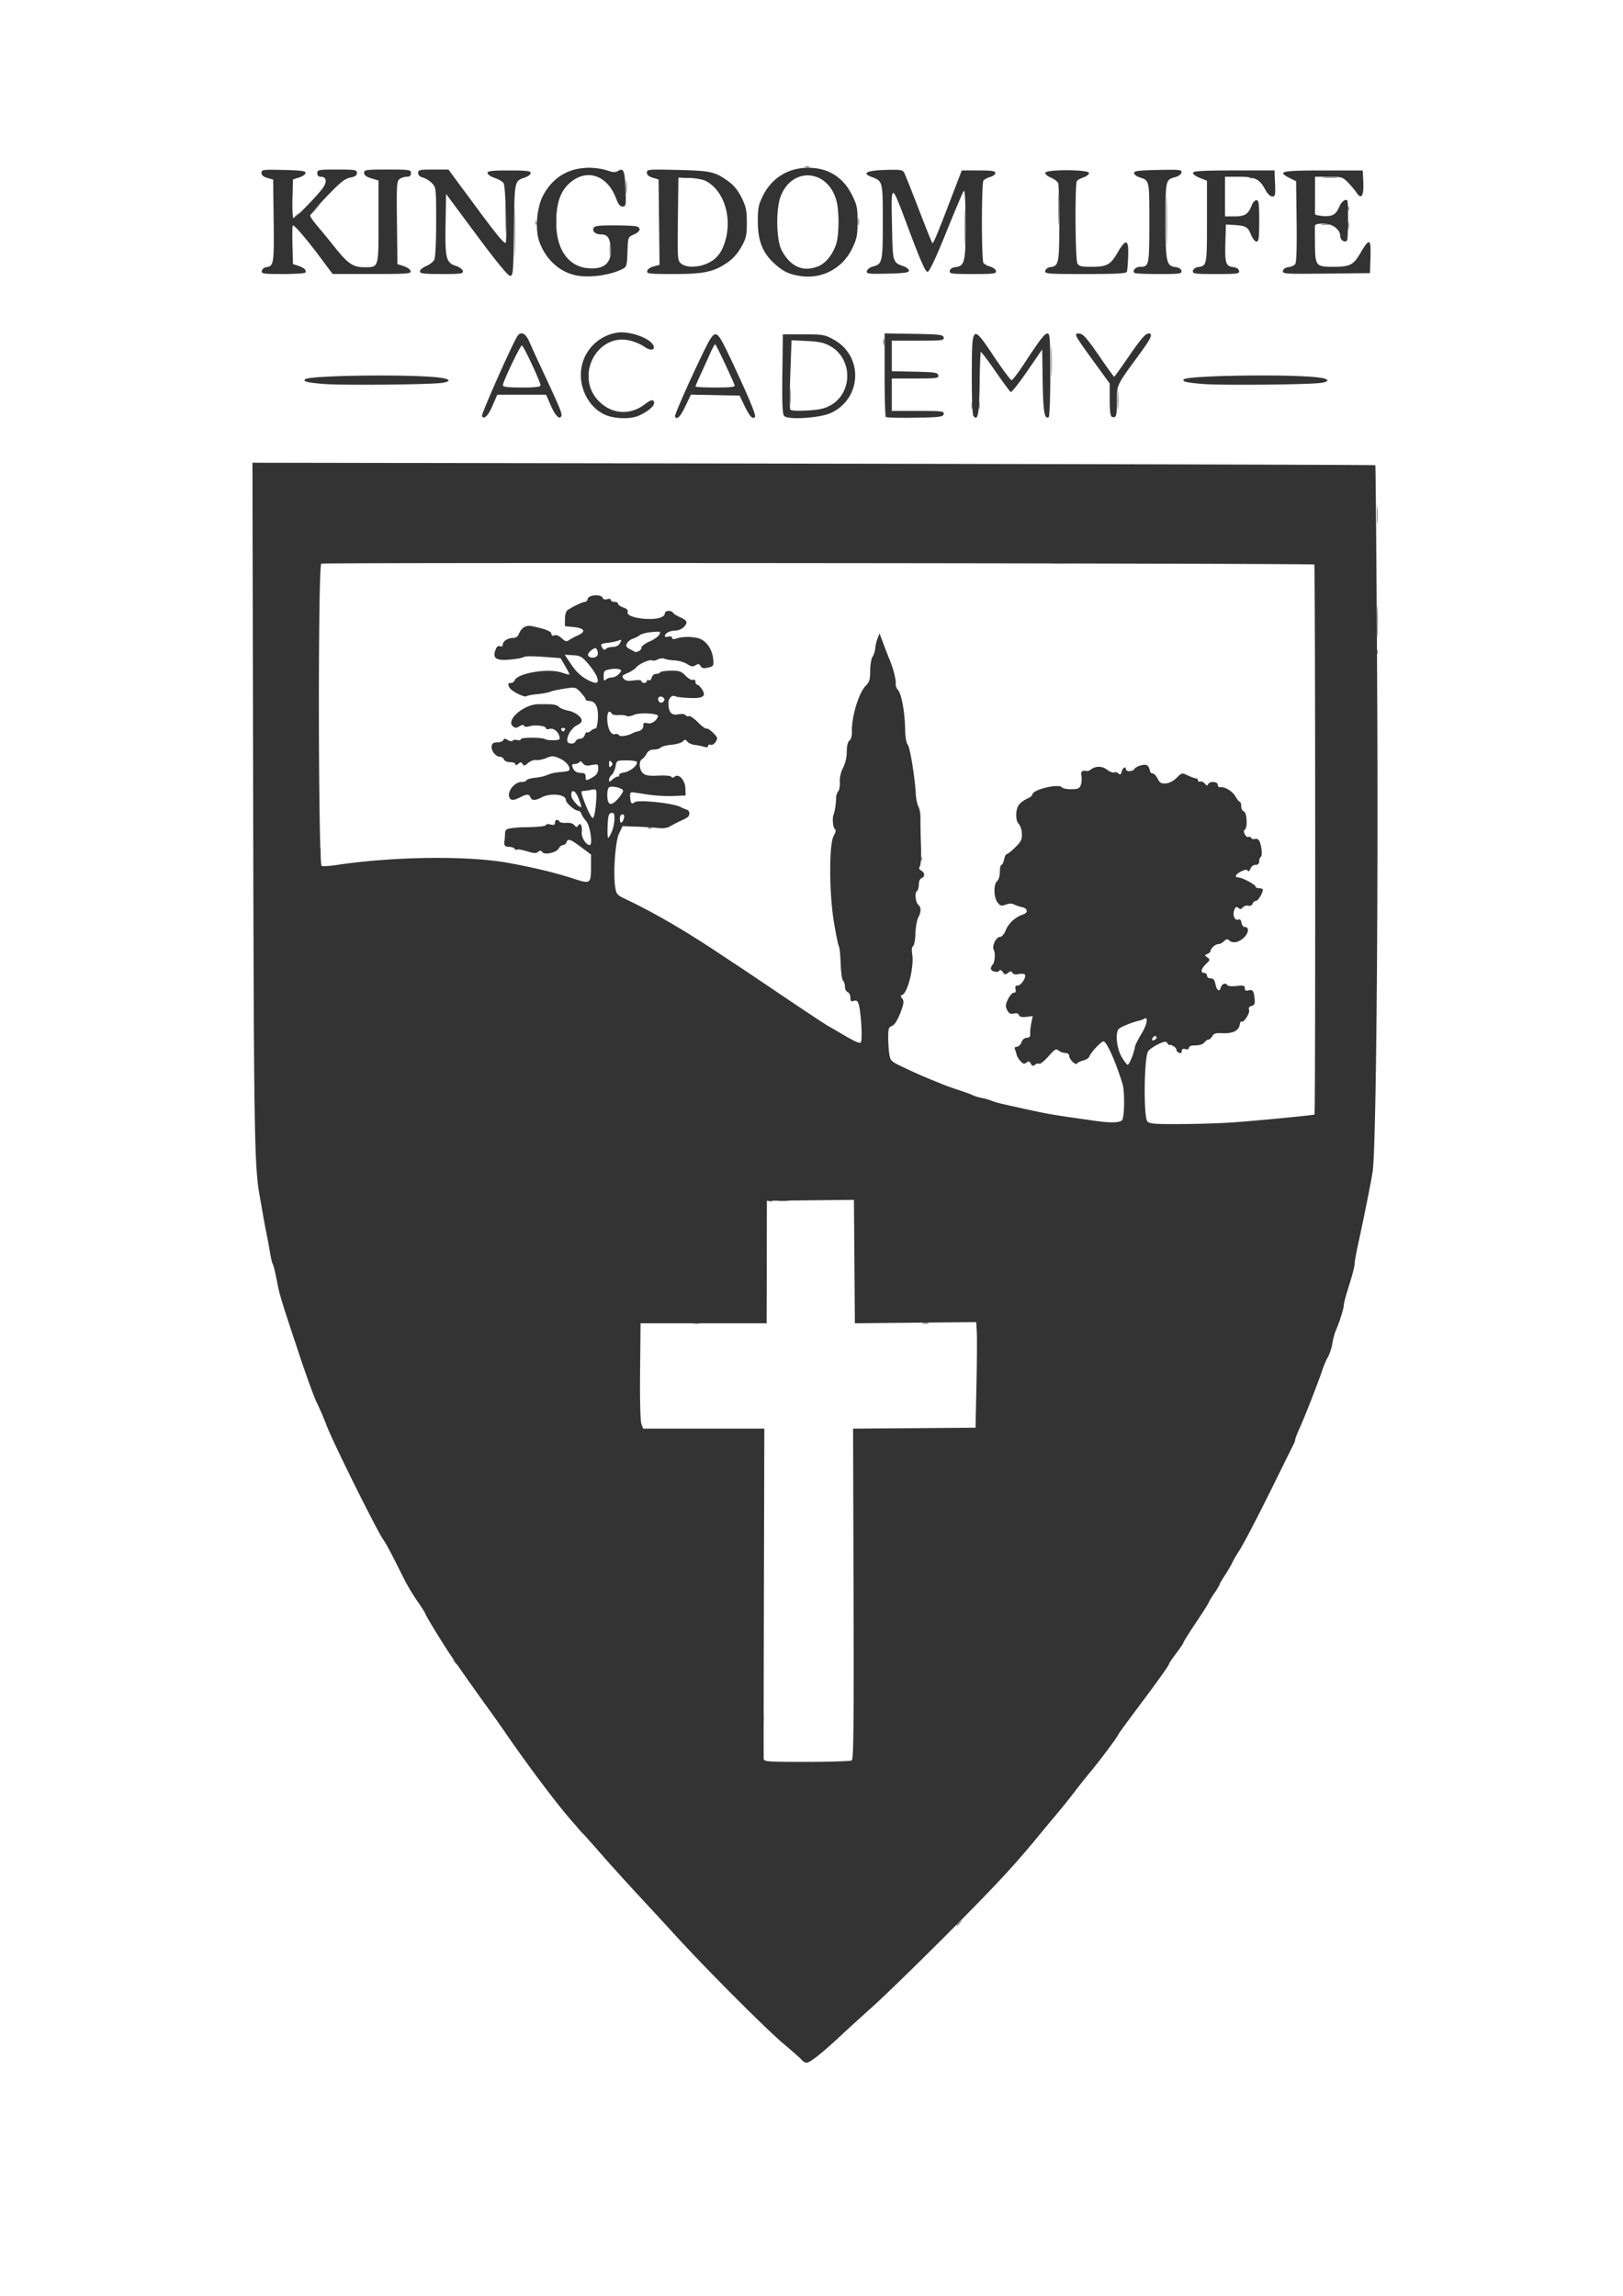 <?xml version="1.0" encoding="UTF-8"?>
<svg data-bbox="32.663 21.497 145.619 245.349" viewBox="0 0 210 297" height="297mm" width="210mm" xmlns="http://www.w3.org/2000/svg" data-type="tint">
    <g>
        <path d="M123.779 249.047c0-.048.184-.231.408-.407.37-.29.378-.282.088.088-.304.388-.496.511-.496.32zm-48.841-12.32-.444-.524.524.444c.493.417.63.604.444.604-.044 0-.28-.236-.524-.524zm23.741-14.506c.002-.64.047-.875.1-.521.054.354.053.878-.003 1.165-.055.287-.099-.003-.097-.644zm-39.944-7.282c-.29-.37-.282-.378.088-.088.388.304.512.496.32.496-.049 0-.232-.184-.408-.408zm31.085-43.796c.227-.06.541-.055.7.009.157.063-.029.112-.413.107-.385-.005-.514-.057-.287-.116zm29.595 0c.226-.06.54-.055.699.009.157.063-.028.112-.413.107-.384-.005-.513-.057-.286-.116zm-19.914-15.844c.168-.067.37-.059.447.019.077.077-.06.132-.306.122-.272-.011-.327-.066-.141-.14zm1.27-.008c.354-.053.879-.052 1.165.004.287.055-.003.099-.644.097-.64-.002-.875-.047-.52-.1zm18.366-44.244c.011-.271.067-.326.141-.14.067.168.06.369-.018.446-.078.078-.133-.06-.123-.306zm-77.786-.796c0-.576.046-.812.101-.524.056.288.056.76 0 1.049-.055.288-.1.052-.1-.525zm42.537-3.188c.168-.068.37-.06.447.018.077.078-.06.133-.306.122-.272-.01-.327-.066-.141-.14zm86.336-5.55c.001-.77.045-1.056.097-.637a6.23 6.23 0 0 1-.002 1.398c-.053.35-.096.008-.095-.761zm7.87-17.264c.01-.271.066-.326.14-.14.067.168.059.369-.018.446-.078.078-.133-.06-.123-.306zm.073-3.825c0-1.859.037-2.619.08-1.69.045.93.045 2.45 0 3.38-.043.928-.08.168-.08-1.69zm-7.943.35c.001-.77.045-1.056.097-.637a6.23 6.23 0 0 1-.002 1.398c-.053.35-.096.007-.095-.762zm-34.029-7.979a15.094 15.094 0 0 1 2.097.002c.541.049.04.088-1.114.087-1.153 0-1.596-.04-.983-.089zm22.014.007a3.32 3.32 0 0 1 1.049 0c.288.056.052.101-.524.101-.577 0-.813-.045-.525-.1zm19.946-6.243c0-1.026.042-1.416.09-.868.05.548.05 1.387-.001 1.864-.05.477-.09.029-.09-.996zM144.6 51.761c0-1.09.04-1.535.09-.99.049.545.049 1.436 0 1.98-.05.545-.09.1-.09-.99zm-18.902.7c0-.45.048-.633.106-.408.059.224.059.59 0 .815-.058.225-.106.041-.106-.408zm.932 0c0-.45.048-.633.106-.408.059.224.059.59 0 .815-.058.225-.106.041-.106-.408zm-24.444-1.166c0-.961.041-1.354.092-.874.05.481.05 1.268 0 1.748s-.092.088-.092-.874zm33.803-4.544c0-1.794.037-2.497.081-1.562a39.86 39.86 0 0 1 0 3.262c-.045.86-.082.095-.081-1.7zm-59.962 1.846c.011-.271.067-.327.141-.14.067.167.059.368-.018.446-.078.077-.133-.06-.123-.306zm38.244-4.408c.005-.385.057-.514.116-.287.059.227.055.541-.009.7-.064.157-.112-.029-.107-.413zM66.554 29.973c0-2.948.033-4.121.074-2.608.04 1.513.04 3.925 0 5.36-.041 1.434-.075.196-.074-2.752zm84.355-1.398c0-2.82.034-3.941.075-2.492.04 1.449.04 3.756 0 5.127-.042 1.37-.075.185-.075-2.635zm-72.038 3.729c.002-.641.047-.876.1-.522.054.355.052.879-.003 1.166-.055.286-.099-.003-.097-.644zm45.934-2.913c0-2.115.036-2.98.079-1.923a57.079 57.079 0 0 1 0 3.845c-.043 1.058-.079.192-.079-1.922zM65.38 28.226c0-1.73.036-2.438.081-1.573.045.865.045 2.28 0 3.146-.045.865-.081.157-.081-1.573zm71.54-1.166c0-1.858.037-2.618.081-1.689.044.93.044 2.45 0 3.379-.044.93-.08.169-.08-1.69zm37.48 2.098c0-.449.047-.632.106-.408.059.224.059.591 0 .815-.059.225-.107.041-.107-.407zm-102.533-.466c0-.449.048-.632.107-.408.059.224.059.591 0 .815-.059.225-.107.041-.107-.407zm39.149 0c0-.449.048-.632.107-.408a1.93 1.93 0 0 1 0 .815c-.06.225-.107.041-.107-.407zm-41.748.097c.012-.272.067-.327.141-.141.067.168.06.37-.018.447-.078.077-.133-.06-.123-.306zm101.76.204c.29-.056.709-.054.932.005.222.058-.015.104-.527.101-.513-.003-.695-.05-.406-.106zm-133.004-.856c0-.049.184-.232.408-.408.37-.29.378-.282.088.088-.304.388-.496.511-.496.32zm2.098-.451c0-.04.34-.381.757-.758l.757-.684-.684.757c-.638.706-.83.865-.83.685zm134.242-.763c.011-.271.066-.326.14-.14.068.168.06.369-.018.446-.077.078-.132-.06-.122-.306zm-93.39-2.776c.001-.77.044-1.056.096-.637a6.21 6.21 0 0 1-.002 1.398c-.053.35-.096.007-.094-.761zm7.326-1.214c.288-.055.76-.055 1.049 0 .288.056.052.101-.525.101-.576 0-.812-.045-.524-.1zm73.418.005c.168-.067.37-.059.447.019.077.077-.06.132-.306.122-.271-.01-.327-.066-.14-.14zm9.535-.009a8.715 8.715 0 0 1 1.63-.002c.484.05.146.093-.751.094-.898.001-1.293-.04-.88-.092zm-67.107-1.384a.9.9 0 0 1 .582 0c.16.065.03.118-.29.118-.321 0-.452-.053-.292-.118z" fill="#8c8c8c"/>
        <path d="M103.709 266.46c-.176-.213-1.172-1.099-2.213-1.969-2.323-1.94-9.817-9.44-14.069-14.08-1.73-1.889-4.09-4.447-5.243-5.685a259.975 259.975 0 0 1-4.311-4.775 398.195 398.195 0 0 0-3.616-4.068c-1.89-2.081-5.89-7.385-9.075-12.03-.439-.642-1.46-2.078-2.268-3.194a346.49 346.49 0 0 1-4.693-6.661c-.926-1.37-3.18-5.069-3.182-5.223-.001-.09-.463-.824-1.027-1.631-.563-.808-1.338-2.097-1.722-2.866-1.84-3.682-2.219-4.396-2.724-5.141-.898-1.323-6.415-12.42-7.234-14.55-.419-1.09-1.025-2.505-1.348-3.146-.322-.64-1.335-3.42-2.25-6.175-2.462-7.411-2.558-7.728-2.93-9.674-.189-.985-.416-1.909-.505-2.053-.09-.144-.246-.79-.35-1.433a59.795 59.795 0 0 0-.43-2.336 85.788 85.788 0 0 1-.483-2.564 552.51 552.51 0 0 0-.466-2.68c-.651-3.676-.723-8.149-.813-50.654l-.094-44.012 72.603.12c39.932.066 72.64.157 72.686.203.046.046.152 12.562.235 27.814.162 29.54-.127 60.794-.587 63.617-.28 1.719-1.1 5.804-1.87 9.32-.252 1.154-.457 2.321-.455 2.594.002.272-.31 1.478-.694 2.68-.384 1.2-.699 2.363-.7 2.583 0 .441-.56 2.24-1.036 3.33-.168.384-.371 1.142-.453 1.685-.08.543-.34 1.33-.574 1.748-.235.418-.562 1.18-.726 1.693-.437 1.359-2.287 6.092-2.94 7.522-.31.676-.563 1.333-.563 1.46 0 .125-.099.41-.219.633-.12.223-1.12 2.24-2.223 4.483-2.342 4.763-4.33 8.577-4.946 9.49-.24.356-.586.961-.77 1.346-.183.384-.625 1.137-.982 1.673-.356.536-.648 1.041-.648 1.123 0 .082-.314.606-.699 1.165-.384.559-.699 1.08-.699 1.157 0 .077-.734 1.234-1.63 2.572-.898 1.337-1.632 2.503-1.632 2.592 0 .089-.42.717-.932 1.396-.513.68-.932 1.293-.932 1.364 0 .193-1.433 2.203-4.082 5.726-1.304 1.736-2.414 3.262-2.466 3.39-.153.385-2.334 3.313-3.589 4.819-.64.77-1.585 1.955-2.097 2.636a86.497 86.497 0 0 1-2.33 2.901c-.77.915-1.766 2.111-2.214 2.658-2.181 2.658-3.55 4.207-6.035 6.83-3.85 4.065-13.028 13.152-15.616 15.462a307.435 307.435 0 0 0-4.078 3.716c-2.417 2.254-3.972 3.485-4.4 3.485-.188 0-.485-.174-.66-.386zm6.499-38.723c.234-.149.281-4.566.233-21.549l-.06-21.362 7.922-.061 7.923-.061.117-5.477c.064-3.011.085-6.087.046-6.835l-.07-1.358-7.853.077-7.853.077-.06-7.985-.062-7.985-5.633.062-5.632.062-.016 7.923-.015 7.923H82.883l-.062 6.208c-.037 3.701.031 6.454.17 6.816l.23.608h15.676l-.055 21.147c-.03 11.631-.042 21.331-.026 21.555.027.377.458.408 5.564.405 3.044-.002 5.666-.088 5.828-.19zm49.108-82.522c2.806-.186 10.675-.94 10.77-1.033.133-.128.106-71.02-.026-71.152-.169-.168-128.012-.282-128.486-.114-.447.158-.401 38.937.046 39.108.17.066 1.03.011 1.91-.12 7.442-1.112 16.91-1.232 22.192-.282 3.271.588 6.11 1.273 8.508 2.052 2.18.708 2.236.668 2.241-1.583l.004-1.54-1.291-.965c-1.41-1.054-1.685-1.144-1.887-.616-.074.192-.277.35-.45.35-.175 0-.423.197-.552.438-.293.547-1.866.892-2.128.467-.125-.202-.278-.22-.49-.061-.36.27-.469.264-1.686-.094-.5-.147-.991-.217-1.09-.156-.1.062-.247.005-.327-.125-.08-.13-.403-.237-.716-.237-.524 0-.692-.234-.579-.808.025-.125.053-.511.063-.86.015-.546.132-.648.856-.744a13.986 13.986 0 0 1 1.305-.115c2.012-.02 3.146-.129 3.146-.304 0-.114.262-.141.583-.06.44.11.582.054.582-.23 0-.414.359-.504.58-.145.079.126.478.2.888.164.459-.04.857.074 1.033.295.237.298.323.306.495.044.296-.449.552.04.463.885-.07.661.549 1.645 1.034 1.645.42 0 .046-2.53-.458-3.09-.258-.287-.535-.705-.614-.93-.079-.224-.256-.407-.393-.407-.46 0-1.63-1.016-1.63-1.415 0-.714-1.977-.925-3.114-.332-.847.442-1.292.442-1.462-.001-.168-.44-.49-.44-1.334.001-.845.441-1.228.44-1.398-.001-.295-.77.67-1.98 1.58-1.98.31 0 .598-.099.64-.218.043-.12.498-.263 1.01-.318.513-.055 1.116-.167 1.34-.248l.816-.298c.224-.082.808-.176 1.297-.21.49-.033.944-.115 1.012-.182.327-.328-.294-1.176-1.137-1.553-.847-.38-1.02-.388-1.75-.082-.446.186-1.052.307-1.346.269-.295-.039-.762.134-1.039.385-.415.376-.538.398-.704.13-.166-.27-.264-.273-.568-.02-.246.203-.367.218-.367.042 0-.143-.304-.261-.674-.261-.385 0-.732-.15-.809-.35a.574.574 0 0 0-.49-.35c-.558 0-1.18-.76-1.099-1.34.058-.403.228-.523.738-.523.365 0 .711-.132.77-.292.083-.231.205-.232.59-.005.268.158.543.194.614.08.07-.113.337-.15.593-.084.256.067.466.019.466-.107 0-.256 2.764-.256 3.172 0 .143.09.643.148 1.11.13.748-.027.834-.09.708-.518-.196-.665-.801-1.098-1.308-.937-.23.073-.42.033-.42-.09 0-.31-1.381-.48-2.14-.262-.391.112-.662.088-.712-.064-.054-.16-.253-.138-.577.064-.4.25-.563.252-.849.015-.966-.802 1.374-2.844 3.287-2.868 1.906-.025 2.347.035 2.67.358.172.172.71.388 1.195.479.94.176 1.873.92 1.728 1.377-.048.152-.292.37-.542.483-.598.272-1.2 1.088-1.3 1.764-.06.408.044.562.421.621.286.045.558-.07.634-.266.073-.19.338-.344.59-.344.258 0 .524-.21.61-.484.085-.266.215-.423.289-.35.074.075.3-.015.503-.198s.473-.315.601-.292c.129.023.265-.573.304-1.324.077-1.476-.32-2.246-1.155-2.246-.237 0-.43-.094-.43-.208 0-.115-.293-.522-.65-.905-.636-.68-.681-.691-2.04-.485-.763.116-1.545.275-1.738.354-.431.177-1.029.289-2.125.397-.464.045-.957.153-1.095.238-.284.176-1.884-.613-2.175-1.072-.286-.45-.237-.65.16-.65a.56.56 0 0 0 .484-.33c.36-.941 4.376-1.601 6.091-1.002.545.19.99.289.99.219 0-.07-.259-.57-.575-1.11l-.576-.982-2.21-.166c-1.214-.091-2.322-.095-2.46-.01-.14.086-.59.203-1.002.26-2.572.355-3.212.077-2.731-1.187.145-.383.338-.53.576-.44.227.088.357.005.357-.228 0-.428.69-.85 1.39-.85.268 0 .558-.183.644-.407.347-.907.922-1.276 1.733-1.11 1.705.35 2.524.673 2.524.997 0 .219.136.286.386.19.237-.091.601.054.943.375.457.43.627.473.954.243.218-.154.747-.437 1.175-.63 1.056-.475.822-.914-.561-1.055l-1.146-.117-.001-.893c-.001-.492.124-.999.279-1.127.442-.367 2.002-1.126 2.315-1.126.155 0 .317-.179.36-.398.098-.512 1.737-.623 1.926-.13.08.208.297.273.593.18.268-.086.467-.043.467.1 0 .136.21.248.466.248.257 0 .466.11.466.246 0 .134.309.352.685.483.444.155.64.355.56.568-.172.445.882.832 2.48.911 1.378.068 2.334-.23 2.334-.73 0-.375.839-.42 1.063-.056.088.142.513.405.946.586.433.18.787.45.787.599 0 .538-.782 1.122-1.504 1.122-.682 0-1.292.341-1.292.724 0 .09.21.11.466.042.272-.07.466-.007.466.154 0 .183.178.217.524.103.988-.327 2.598-.263 3.302.13.841.47 1.414 1.467 1.501 2.612.06.788.01.864-.685 1.016-.566.124-.8.073-.957-.207-.167-.299-.294-.319-.642-.101-.347.217-.563.186-1.078-.151-.354-.232-1.072-.443-1.596-.469-.523-.025-1.127-.125-1.341-.22-.214-.096-.61-.056-.879.088s-.587.201-.707.127c-.297-.184-1.677.416-2.084.906-.182.22-.693.55-1.135.735-.702.294-.765.384-.494.711.235.283.554.341 1.31.237.591-.08 1-.043 1 .092 0 .126.157.229.35.229.191 0 .349-.111.349-.247s.112-.178.248-.093c.137.084.307-.066.377-.336.071-.272.317-.49.553-.49.234 0 .482-.09.55-.202.07-.111.693-.207 1.387-.213 1.09-.01 1.349.078 1.897.65.348.364.78.607.957.539.192-.074.322.027.322.25 0 .206.103.375.228.375s.4.262.61.583c.6.917.165 1.212-1.661 1.129-.844-.039-1.623-.126-1.732-.193-.438-.27-.94.184-.94.851 0 1.192.378 1.629 1.268 1.462.45-.084.84-.043.927.098.082.134.28.194.44.133.16-.062.698.306 1.196.816s.999.87 1.112.8c.188-.117 1.349.936 1.349 1.222 0 .425-.526.984-.82.871-.19-.073-.345-.01-.345.141 0 .17-.181.217-.473.124a8.628 8.628 0 0 0-1.223-.245c-.413-.052-.864-.25-1.002-.438-.217-.296-.298-.298-.583-.015-.182.181-.836.372-1.453.425-.617.052-1.24.214-1.386.36-.146.145-.555.265-.91.265-.43 0-.735.173-.92.524-.15.288-.416.608-.59.71-.463.274-.384 1.4.128 1.838.338.29.806.36 1.974.296.865-.047 1.593.018 1.674.15.095.153.246.148.443-.015.53-.44 1.352.465 1.382 1.524l.026.915-1.609.065c-.884.036-2.3-.04-3.146-.169-.845-.129-1.747-.263-2.003-.298-.381-.053-.457.057-.418.605.058.822.202.985.587.669.44-.361 4.997.111 5.934.615.232.125.597.28.811.346a.495.495 0 0 1 .33.528c-.06.404-.15.474-1.302 1.002-.32.147-.844.423-1.165.614-.37.22-.922.305-1.515.233-.512-.063-1.77-.143-2.796-.178l-1.864-.064-.445.929c-.49 1.022-.787 5.069-.51 6.922.147.976.216 1.05 1.579 1.697 3.48 1.653 7.565 4.034 11.994 6.99.96.641 1.991 1.323 2.291 1.515.3.192 2.894 1.935 5.764 3.874 2.87 1.938 5.527 3.697 5.905 3.91.377.211 1.053.602 1.502.867 1.942 1.149 2.569 1.441 2.734 1.276.261-.261.053-3.961-.282-5.017-.116-.364-.282-.463-.607-.36-.358.114-.447.028-.447-.431 0-.316-.157-.634-.35-.708-.192-.074-.35-.378-.35-.677 0-.3-.11-.655-.246-.79-.136-.136-.276-1.136-.312-2.223-.036-1.086-.14-2.097-.233-2.245-.092-.15-.38-1.556-.64-3.126-.628-3.8-.642-10.12-.024-11.166.256-.432.317-.741.169-.846-.274-.193-.388-1.408-.18-1.912.159-.387.322-1.5.323-2.203 0-.25.122-.602.27-.78.149-.18.242-.725.206-1.213-.04-.547.121-1.248.419-1.831.294-.577.482-1.393.482-2.091 0-.73.126-1.25.347-1.434.203-.17.334-.638.317-1.136-.067-1.92.884-5.054 1.818-5.988.449-.449.547-.79.547-1.904 0-.746.138-1.564.305-1.817.168-.252.323-.735.345-1.072.022-.337.156-.914.298-1.282l.26-.669.525 1.399c.288.769.635 1.66.77 1.98.469 1.115.87 2.674.797 3.104-.04.237.09.613.291.835.457.505.894 2.886.928 5.054.015 1.012.148 1.8.341 2.034.3.363.925 4.208 1.048 6.45.032.577.185 1.28.34 1.563.156.283.272.965.259 1.515-.014.55.015 2.101.064 3.447.05 1.402-.01 2.58-.142 2.76-.165.225-.118.378.165.537.49.274.516.802.047.982-.202.077-.35.426-.35.827 0 .38-.105.758-.235.838-.32.198-.2 1.482.17 1.788.385.32.38.914-.016 1.676-.173.334-.334 1.26-.358 2.057-.024.798-.16 1.523-.302 1.611-.162.1-.203.497-.11 1.057.262 1.585-.591 5.028-1.306 5.268-.229.077-.23.17-.003.445.218.263.225.54.03 1.144-.46 1.432-.958 2.3-1.399 2.44-.354.113-.431.375-.429 1.462.001.728.068 1.72.148 2.204.137.83.248.928 1.92 1.708 1.868.872 2.208 1.022 3.522 1.558l1.505.615c.38.156 1.323.49 2.097.744.775.254 1.569.548 1.765.653.197.105.721.263 1.165.35.445.088 1.018.253 1.274.366.257.113.99.322 1.632.464l2.796.619c2.324.514 3.487.729 5.476 1.012.961.136 2.45.35 3.307.475 2.087.303 3.299.285 3.637-.053.335-.335.381-3.706.065-4.732-.876-2.846-2.052-5.475-2.448-5.475-.31 0-1.628 1.405-1.842 1.964-.075.194-.428.424-.786.512-.358.087-.717.26-.798.384-.188.286-1.018-.526-1.018-.996 0-.199-.214-.352-.498-.357a1.639 1.639 0 0 1-.876-.321c-.33-.275-.499-.178-1.329.766-.523.593-1.05 1.018-1.173.942-.123-.076-.367-.018-.543.128-.248.206-.373.173-.55-.143-.183-.327-.297-.354-.566-.13-.27.223-.423.183-.768-.198-.237-.262-.453-.602-.479-.756a4.245 4.245 0 0 0-.212-.688c-.116-.289-.053-.408.217-.408.209 0 .48-.262.601-.582.135-.356.405-.583.691-.583.34 0 .46-.144.438-.524-.017-.289.049-.92.146-1.404l.178-.88-.826.103c-.575.071-.864 0-.954-.233-.084-.22-.315-.289-.67-.2-.413.104-.612.002-.844-.432-.259-.482-.244-.695.096-1.412.22-.464.558-.844.75-.844.236 0 .31-.152.229-.466-.086-.327-.007-.466.264-.467.526-.002 1.283-1.316.854-1.48-.169-.065-.537-.058-.819.016-.303.08-.59.008-.704-.176-.159-.257-.254-.257-.566.001-.317.264-.421.247-.681-.108-.193-.264-.363-.328-.46-.173-.194.315-1.083.091-1.083-.273 0-.152.101-.377.225-.501.29-.29.387-1.541.148-1.928-.273-.441.312-1.668.795-1.668.259 0 .543-.326.764-.874.357-.889 1.27-1.724 2.209-2.022.722-.23.65-.796-.121-.959-.353-.074-.821-.232-1.041-.351-.253-.137-.639-.126-1.046.03-.552.21-.705.171-1.056-.262-.515-.636-.553-2.378-.061-2.786.2-.167.35-.675.35-1.194 0-.497.09-.904.203-.904.112 0 .267-.314.344-.699.077-.384.237-.699.355-.699.119 0 .613-.393 1.098-.874.73-.724.876-1.024.85-1.752-.016-.483-.193-1.04-.392-1.24-.481-.481-.452-1.957.051-2.555.222-.264.691-.603 1.044-.753.352-.15.64-.377.64-.505 0-.657 3.5-1.501 3.854-.929.075.12.604.22 1.176.22.872 0 1.074-.088 1.245-.537.112-.295.15-.819.083-1.165-.114-.596.072-.764.716-.648.11.02.32-.059.466-.174a1.7 1.7 0 0 1 2.11-.015c.34.267.759.431.932.365.173-.066.435 0 .583.149.204.203.302.142.405-.252.135-.517.548-.733.548-.287 0 .311.864.3 1.058-.014.221-.36 1.212-.693 1.606-.542.186.071.373.356.416.634.042.278.203.48.358.448.154-.031.443.259.643.644.298.577.49.69 1.088.645.435-.033.993-.323 1.396-.726.66-.66.684-.664 1.457-.297.433.205.902.373 1.043.373.14 0 .256.114.256.253 0 .138.131.208.291.154.16-.054.43.068.598.272.228.276.336.296.427.078.178-.427 1.247-.369 1.247.069 0 .198.132.338.292.312.59-.096 1.603.509 1.99 1.189.22.385.477.7.573.701.096 0 .175.252.175.56 0 .306.157.617.35.69.403.156.5 2.126.115 2.364-.155.096-.15.298.012.603.135.252.338.401.45.331.113-.07.276-.013.362.126.086.14.295.2.465.134.17-.065.407.007.527.16.322.41.519 1.995.267 2.15-.12.074-.218.338-.218.587 0 .3-.16.452-.473.452-.274 0-.553.215-.661.506-.113.306-.25.406-.344.252-.11-.177-.368-.149-.854.094-.74.369-.926.78-.355.78.477 0 2.221.933 2.221 1.188 0 .116.21.21.466.21s.466.084.466.186c0 .445-.608 1.442-.881 1.443-.164.001-.362.168-.44.37-.083.218-.315.323-.567.257a.744.744 0 0 0-.697.218c-.206.247-.351.263-.59.065-.247-.205-.361-.142-.523.289-.251.665.073 1.402.537 1.223.214-.082.354.063.405.417.042.298.232.542.423.542.6 0 .527.784-.131 1.394-.673.624-1.466.758-1.902.322-.197-.198-.361-.168-.646.117-.21.21-.538.38-.73.38-.392 0-1.016.547-1.016.891 0 .124-.183.296-.407.383-.387.15-.387.174-.005.455.374.276.362.335-.175.84-.648.608-.757 1.16-.228 1.16a.35.35 0 0 1 .35.35c0 .195.207.35.471.35.339 0 .512.198.613.703.176.882.537 1.13.706.485.13-.495.639-.662.872-.285.07.113.6.152 1.178.086.892-.1 1.053-.056 1.053.289 0 .292.131.372.466.285.559-.146.712.062.808 1.103.059.629-.021.812-.398.91-.322.085-.424.245-.323.508.153.4-.705 1.718-.982 1.508-.085-.064-.188.122-.23.413-.106.755-.914 1.156-2.202 1.093-.887-.043-1.16.035-1.348.385-.13.241-.351.44-.493.44-.141 0-.38.167-.53.372-.164.225-.613.373-1.132.373-.553 0-.86.109-.86.304 0 .19-.176.259-.466.183-.322-.084-.466-.007-.466.247 0 .233-.13.32-.35.236-.192-.074-.35-.27-.35-.434 0-.26-.65-.676-.905-.578-.05.02-.176-.102-.28-.27-.15-.243-.403-.201-1.236.203-.576.28-1.141.697-1.257.927-.507 1.011-.573 8.41-.08 9.004.276.33.862.382 4.195.365 2.131-.01 5.133-.102 6.671-.204zm-12.848-8.465c.21-.549.381-1.138.381-1.31 0-.17.377-.93.838-1.689.754-1.243.938-2.322.33-1.946a2.58 2.58 0 0 1-.643.238c-.973.224-2.514.87-2.674 1.121-.405.637-.18 2.522.424 3.553.332.567.685 1.031.784 1.031.098 0 .35-.449.56-.998zm3.177-2.522c0-.335-.404-.239-.545.13-.087.225-.018.294.208.208.186-.071.337-.223.337-.338zm-70.478-26.65c.185-.444.337-1.185.337-1.647 0-.675-.08-.825-.408-.763-.331.063-.42.37-.476 1.649-.038.863-.007 1.57.07 1.57.076 0 .29-.364.477-.808zm1.569-1.75c.08-.307.009-.47-.205-.47-.196 0-.328.239-.328.596 0 .672.346.59.533-.127zm-3.71-1.085c.081-.595.148-1.447.148-1.894 0-.785-.024-.807-.728-.666-.4.08-.864.145-1.03.145-.24 0-.229.206.05.99.486 1.372 1.05 2.506 1.247 2.506.09 0 .231-.487.313-1.081zm-2.127-1.366c-.418-1.128-.987-1.406-.987-.483 0 .452.917 1.532 1.301 1.532.041 0-.1-.472-.314-1.05zm5.708-1.12c-.1-.303-1.274-.6-1.744-.443-.162.055-.29.478-.29.959 0 1.398.443 1.596 1.354.604.425-.463.73-.967.68-1.12zm-.663-1.793c.158 0 .23-.091.161-.203-.069-.112.244-.263.696-.337.79-.128 1.806-1.016 1.58-1.381-.06-.097-.667-.176-1.35-.176-1.228 0-1.244.009-1.39.792-.082.436-.304.92-.493 1.077-.188.157-.343.446-.343.642 0 .31.056.307.426-.028.235-.212.555-.386.713-.386zm-3.408.175c.686-.384.863-.647.867-1.292.004-.49-.068-.522-.849-.375-.662.124-.918.071-1.143-.237-.184-.252-.345-.306-.442-.15-.084.137-.353.248-.598.248-.326 0-.405.11-.294.408.197.534.532.75 1.174.753.368.003.525.143.525.47 0 .547.067.562.76.175zm2.549-2.086c-.218-.217-.28-.155-.28.28 0 .435.062.497.28.28.217-.218.217-.342 0-.56zm2.75-3.69c.192-.099.427-.192.521-.208.58-.099.877-.358.877-.766 0-.374.109-.439.55-.328.523.131 1.16-.292 1.356-.903.122-.38-2.402-.517-3.137-.17-.356.168-.774.227-.928.132-.155-.096-.613-.146-1.019-.11-.405.034-.806-.05-.89-.186-.318-.514-.593-.219-.593.637 0 1.195.47 2.17.97 2.013.214-.067.457-.012.54.122.148.24 1.06.118 1.752-.234zm-8.74-.458c.08-.128-.025-.233-.232-.233-.207 0-.312.105-.233.233.08.129.184.233.233.233.049 0 .154-.104.233-.233zm12.834-3.754c.2-.325-.406-.726-.682-.45-.224.223-.008.709.316.709.113 0 .277-.117.366-.26zm-8.728-3.17c-.15-.363-.663-1.11-1.14-1.661-.76-.877-1-1.008-1.93-1.059l-1.062-.057.866 1.289c.587.874 1.23 1.486 1.994 1.901 1.276.692 1.676.562 1.272-.414zm1.964.167c.275 0 .688-.208.917-.462.382-.421.385-.473.035-.608-.21-.08-.75-.078-1.197.006-.726.136-.814.232-.814.888 0 .571.062.673.28.455.153-.154.504-.28.78-.28zm-1.848-2.9c.071-.184.04-.492-.067-.684-.17-.304-.267-.295-.752.07-.31.235-.484.537-.392.685.232.377 1.058.329 1.211-.07zm5.314-.504c.203-.078.369-.291.369-.475 0-.183.464-.532 1.032-.775.568-.243 1.14-.643 1.27-.889.225-.418.164-.439-.973-.336-.667.06-1.37.242-1.562.403-.193.162-.586.366-.875.454-.288.088-.63.356-.758.597-.192.359-.12.497.408.775.353.186.66.349.681.362.022.014.205-.038.408-.116zm-3.321-.558c.42 0 .737-.174.912-.501.238-.445.22-.481-.166-.324-.24.098-.878.232-1.418.298-.894.11-.96.162-.736.582.18.337.317.392.505.203.142-.142.548-.258.903-.258zM62.36 53.832c-.133-.216 4.086-9.706 4.625-10.401.47-.608 1.038-.304 1.521.815.263.609.945 2.103 1.516 3.32 2.307 4.925 2.733 5.934 2.623 6.22-.221.577-.79.026-1.383-1.341l-.6-1.383h-6.318l-.6 1.383c-.588 1.357-1.091 1.86-1.384 1.387zm7.578-3.993c-.018-.46-2.191-5.112-2.405-5.15-.203-.037-2.448 4.652-2.466 5.15-.008.215.629.291 2.436.291 1.809 0 2.444-.076 2.435-.291zm8.221 3.76c-1.31-.649-2.314-1.896-2.764-3.433-.955-3.265 1.038-6.513 4.368-7.116 1.696-.308 4.631.78 4.825 1.787.104.54-.539.515-1.336-.053-.35-.248-1.11-.571-1.69-.717-4.306-1.085-7.267 4.632-4.062 7.846 1.673 1.677 4.016 1.842 5.892.413.878-.669 1.24-.714 1.237-.157-.001.433-1.08 1.267-2.169 1.676-1.113.418-3.2.299-4.301-.247zm9.178.303c-.072-.118.96-2.561 2.296-5.43 2.093-4.497 2.499-5.216 2.944-5.216.445 0 .845.714 2.93 5.228 1.63 3.533 2.336 5.305 2.177 5.465-.327.326-.695-.082-1.402-1.556l-.582-1.214-3.151-.065-3.151-.064-.694 1.455c-.673 1.41-1.093 1.84-1.367 1.397zm7.717-4.063c-.476-1.22-2.41-5.3-2.514-5.3-.071-.001-.326.444-.566.989-.24.545-.785 1.744-1.21 2.664-.426.921-.774 1.734-.774 1.806 0 .073 1.165.132 2.589.132 1.975 0 2.561-.069 2.475-.291zm6.404 3.963c-.218-.264-.276-1.632-.229-5.449l.063-5.097h2.68c2.524.001 2.751.04 3.907.68 3.835 2.123 3.66 7.542-.306 9.462-1.4.677-5.654.958-6.115.404zm6.004-1.366c2.9-1.63 2.882-6.02-.03-7.657-.795-.447-1.443-.59-3.014-.665l-2.002-.096-.157 4.355c-.087 2.395-.089 4.465-.005 4.601.097.158.885.205 2.188.13 1.562-.089 2.266-.245 3.02-.668zm7.157 1.506c-.088-.089-.16-2.558-.16-5.488v-5.326l3.783.064c3.389.057 3.792.106 3.862.472.072.373-.209.407-3.318.407h-3.396v3.948l2.969.065c2.61.058 2.977.114 3.046.473.071.372-.192.408-2.968.408h-3.047v4.194h3.396c3.11 0 3.39.035 3.318.408-.07.364-.466.415-3.7.472-1.993.035-3.696-.008-3.785-.097zm11.328-.139c-.13-.17-.217-2.452-.206-5.42.024-6.474.042-6.487 2.932-2.164 1.09 1.63 2.086 2.964 2.214 2.963.128 0 .862-.96 1.631-2.134 2.09-3.19 2.647-3.909 3.03-3.909.3 0 .349.76.349 5.346 0 2.94-.093 5.404-.207 5.474-.545.337-.717-.686-.778-4.62l-.064-4.136-1.935 2.819c-1.064 1.55-2.028 2.762-2.142 2.691-.113-.07-1.008-1.287-1.988-2.704-.98-1.417-1.826-2.532-1.88-2.478-.055.055-.122 1.905-.148 4.111-.048 3.947-.235 4.91-.808 4.161zm17.931.121c-.204-.073-.291-.736-.291-2.209v-2.104l-2.113-2.904c-2.415-3.323-2.547-3.568-1.915-3.568.566 0 1.002.491 2.95 3.321.861 1.25 1.605 2.272 1.653 2.272.048 0 .79-1.022 1.648-2.272 1.805-2.626 2.396-3.32 2.826-3.32.575 0 .314.609-1.062 2.488-3.163 4.319-3.056 4.099-3.056 6.262 0 1.938-.092 2.231-.641 2.034zm-101.963-4.25c-2.183-.183-2.727-.318-2.439-.607.533-.532 14.347-.682 17.6-.19 1.18.178 1.278.449.232.639-1.308.237-13 .357-15.393.157zm113.718-.001c-2.157-.18-2.727-.318-2.451-.594.544-.543 14.814-.708 17.727-.204 1.075.186 1.124.457.117.643-1.288.239-12.978.356-15.393.155zM74.779 35.67c-2.234-.369-4.064-1.959-4.962-4.31-.618-1.618-.386-4.526.489-6.134 1.26-2.314 3.303-3.525 5.948-3.525.73 0 1.766.154 2.301.343.771.272 1.068.286 1.422.065.702-.439.87-.02.96 2.388.077 2.076.053 2.214-.378 2.214-.329 0-.565-.287-.833-1.013-1.135-3.072-3.858-3.967-6.048-1.989-1.195 1.08-1.718 2.647-1.708 5.119.014 3.448 1.571 5.66 4.134 5.872 2.28.19 3.226-.854 2.854-3.148-.146-.9-.456-1.218-1.202-1.23-.693-.01-1.135-.37-.973-.791.12-.31.57-.373 2.695-.373 1.403 0 2.717.063 2.92.141.595.228.426.682-.389 1.04-.757.333-.757.335-.825 2.255-.064 1.827-.098 1.937-.699 2.235-1.483.739-4.04 1.116-5.706.84zm28.61.014c-1.426-.254-2.117-.603-3.234-1.632-1.49-1.374-2.09-2.906-2.1-5.372-.007-1.716.081-2.177.638-3.315 1.135-2.32 3.286-3.664 5.862-3.664 2.59 0 4.527 1.203 5.692 3.536.632 1.265.716 1.665.716 3.434 0 1.718-.095 2.2-.667 3.41-1.266 2.676-4.026 4.116-6.906 3.603zm2.54-1.258c.917-.383 1.824-1.519 2.256-2.822.404-1.222.414-4.376.016-5.742-1.16-3.989-5.714-4.293-7.185-.48-.644 1.67-.58 5.64.114 6.97 1.135 2.177 2.816 2.902 4.8 2.074zm-44.278-4.04-3.935-5.298-.064 3.914c-.073 4.447.058 4.972 1.346 5.401.448.15.85.446.89.66.068.343-.24.386-2.737.386-2.335 0-2.814-.059-2.814-.346 0-.19.359-.496.797-.68.438-.182.91-.544 1.049-.803.155-.29.251-2.18.251-4.924 0-4.397-.007-4.46-.562-5.016-.31-.309-.834-.63-1.165-.713-.383-.096-.603-.313-.603-.592 0-.398.193-.441 1.96-.441h1.96l3.632 4.916c2.613 3.537 3.672 4.809 3.777 4.534.19-.493-.026-7.113-.248-7.631-.093-.218-.605-.541-1.139-.719-.534-.178-.97-.472-.97-.654 0-.266.539-.33 2.796-.33 2.252 0 2.796.064 2.796.33 0 .18-.336.442-.747.582-1.364.463-1.344.366-1.426 6.79-.07 5.514-.105 5.93-.493 5.93-.272 0-1.776-1.83-4.351-5.297zm-27.777 4.655c.043-.225.305-.44.583-.48.969-.139 1.017-.444.951-6.008l-.063-5.321-.757-.217c-.51-.147-.757-.361-.757-.657 0-.41.19-.435 2.854-.374 2.229.051 2.855.135 2.855.384 0 .176-.367.438-.816.583l-.815.263-.066 2.506c-.037 1.377.024 2.505.135 2.505.263 0 3.343-3.19 3.879-4.018.485-.75.34-1.342-.329-1.342-.318 0-.473-.153-.473-.466 0-.438.155-.466 2.563-.466 2.358 0 2.563.035 2.563.44 0 .323-.229.483-.86.601-.69.13-1.288.608-3.021 2.415-1.189 1.24-2.165 2.364-2.17 2.5-.004.136.438.77.983 1.408a125.86 125.86 0 0 1 2.23 2.72c1.663 2.09 2.35 2.553 3.788 2.553 1.892 0 1.847.146 1.847-5.899V23.35l-.933-.28c-.648-.194-.932-.41-.932-.708 0-.395.243-.43 3.03-.43 2.874 0 3.03.025 3.03.467 0 .331-.156.466-.539.466-.296 0-.717.131-.937.291-.359.263-.392.819-.335 5.651l.062 5.36.816.263c.449.145.85.433.89.64.069.34-.443.378-5.01.375l-5.085-.003-1.692-2.269c-1.643-2.203-3.198-4.016-3.445-4.016-.067 0-.092 1.125-.055 2.5l.066 2.5.699.235c.754.254 1.086.574.903.87-.063.103-1.375.187-2.915.187-2.54 0-2.792-.038-2.722-.408zm49.866.014c.042-.217.416-.48.837-.59l.761-.197-.062-5.527-.063-5.527-.757-.222c-.509-.15-.757-.368-.757-.664 0-.42.197-.436 4.02-.342 4.33.106 4.787.213 6.615 1.542.63.457 1.197 1.173 1.631 2.058.565 1.15.667 1.642.667 3.221 0 1.65-.083 2.011-.719 3.146-.468.835-1.106 1.545-1.829 2.037-1.755 1.193-3.018 1.458-6.95 1.458-3.13 0-3.462-.038-3.394-.393zm7.783-.98c1.189-.54 1.865-1.386 2.313-2.895.924-3.111-.193-6.567-2.508-7.764-.38-.197-1.335-.375-2.121-.396l-1.43-.039-.065 5.36c-.063 5.232-.053 5.37.433 5.768.653.533 2.162.518 3.378-.035zm20.645.99c.042-.22.391-.483.775-.586 1.23-.328 1.282-.567 1.282-5.797 0-5.277.01-5.237-1.475-5.802-1.269-.482-.587-.827 1.773-.897 1.982-.06 2.267-.017 2.471.365.127.237.972 2.356 1.878 4.708.906 2.353 1.693 4.323 1.749 4.38.132.132.553-.862 2.347-5.542l1.474-3.845h2.174c1.728 0 2.174.069 2.174.333 0 .183-.306.415-.68.515-.373.1-.765.317-.87.482-.105.166-.191 2.556-.191 5.312 0 2.755.086 5.145.191 5.31.105.167.497.384.87.484.374.1.713.357.755.572.067.35-.246.391-2.988.391-2.792 0-3.057-.036-2.987-.407.047-.246.331-.437.714-.482 1.226-.141 1.342-.634 1.327-5.629-.01-3.174-.086-4.445-.252-4.2-.13.191-1.148 2.602-2.26 5.356-1.297 3.21-2.153 5.032-2.386 5.077-.276.054-.856-1.246-2.444-5.473-2.383-6.345-2.295-6.354-2.158.213.082 3.957.119 4.073 1.426 4.518.411.14.747.401.747.582 0 .26-.57.343-2.756.395-2.496.06-2.75.028-2.68-.333zm23.073-.024c.044-.231.33-.44.658-.483 1.091-.14 1.163-.489 1.163-5.66 0-2.656-.065-5-.145-5.207-.08-.208-.508-.53-.952-.715-.456-.19-.766-.466-.71-.632.151-.454 5.652-.42 5.652.035 0 .182-.315.434-.7.56-.384.126-.775.344-.87.485-.27.405-.212 10.126.063 10.642.2.373.497.45 1.733.45 2.084 0 2.53-.232 3.442-1.793 1.116-1.91 1.474-1.808 1.399.395-.033.961-.109 1.879-.168 2.04-.081.22-1.374.29-5.375.29-4.89 0-5.262-.029-5.19-.407zm11.547.268c-.306-.306.148-.793.739-.793 1.148 0 1.186-.183 1.186-5.727 0-5.557.028-5.432-1.281-5.854-.385-.124-.7-.374-.7-.556 0-.265.613-.342 3.107-.395 2.823-.059 3.099-.029 3.029.333-.042.219-.372.477-.732.573-1.334.357-1.325.318-1.325 5.66 0 5.404.103 5.866 1.34 6.01.383.044.667.235.714.48.07.372-.192.408-2.93.408-1.655 0-3.07-.062-3.147-.139zm7.562-.268c.043-.229.332-.444.657-.489 1.152-.16 1.163-.215 1.163-5.865v-5.305l-.95-.38c-.537-.216-.908-.505-.854-.667.072-.214 1.398-.286 5.32-.286h5.223l.068 1.69c.061 1.502.022 1.69-.355 1.69-.246 0-.61-.35-.873-.837-.776-1.44-1.343-1.727-3.416-1.727h-1.832v5.128h1.245c1.346 0 1.783-.286 2.228-1.457.134-.353.403-.64.599-.64.298 0 .355.433.355 2.68 0 2.232-.059 2.679-.351 2.679-.194 0-.52-.42-.726-.934-.393-.984-.663-1.127-2.302-1.224l-.932-.056-.067 2.413c-.072 2.615.058 2.99 1.072 3.108.37.043.654.237.7.48.07.371-.195.407-2.987.407-2.792 0-3.056-.036-2.985-.407zm11.65.004c.047-.247.327-.441.7-.484.342-.04.736-.21.876-.38.172-.206.234-2.004.192-5.52l-.063-5.214-.816-.407c-1.717-.857-1.133-.99 4.312-.99h5.126l.07 1.49c.083 1.761-.253 2.327-.845 1.422-.21-.32-.713-.923-1.12-1.34-.705-.723-.818-.757-2.51-.757h-1.77v2.33c0 1.282-.002 2.409-.004 2.505-.002.096.478.207 1.067.247 1.219.081 1.658-.187 2.122-1.296.278-.665.975-1.06 1.029-.582.104.932.062 4.82-.055 5.008-.24.39-.897.006-.897-.526 0-.875-1.018-1.628-2.203-1.628-.684 0-1.065.104-1.074.292-.008.16-.004 1.287.01 2.505.03 2.672.135 2.796 2.364 2.796 2.164 0 2.604-.223 3.512-1.776 1.171-2.004 1.384-1.918 1.304.53l-.068 2.062-5.669.062c-5.314.059-5.664.037-5.59-.35z" fill="#333333"/>
    </g>
</svg>
